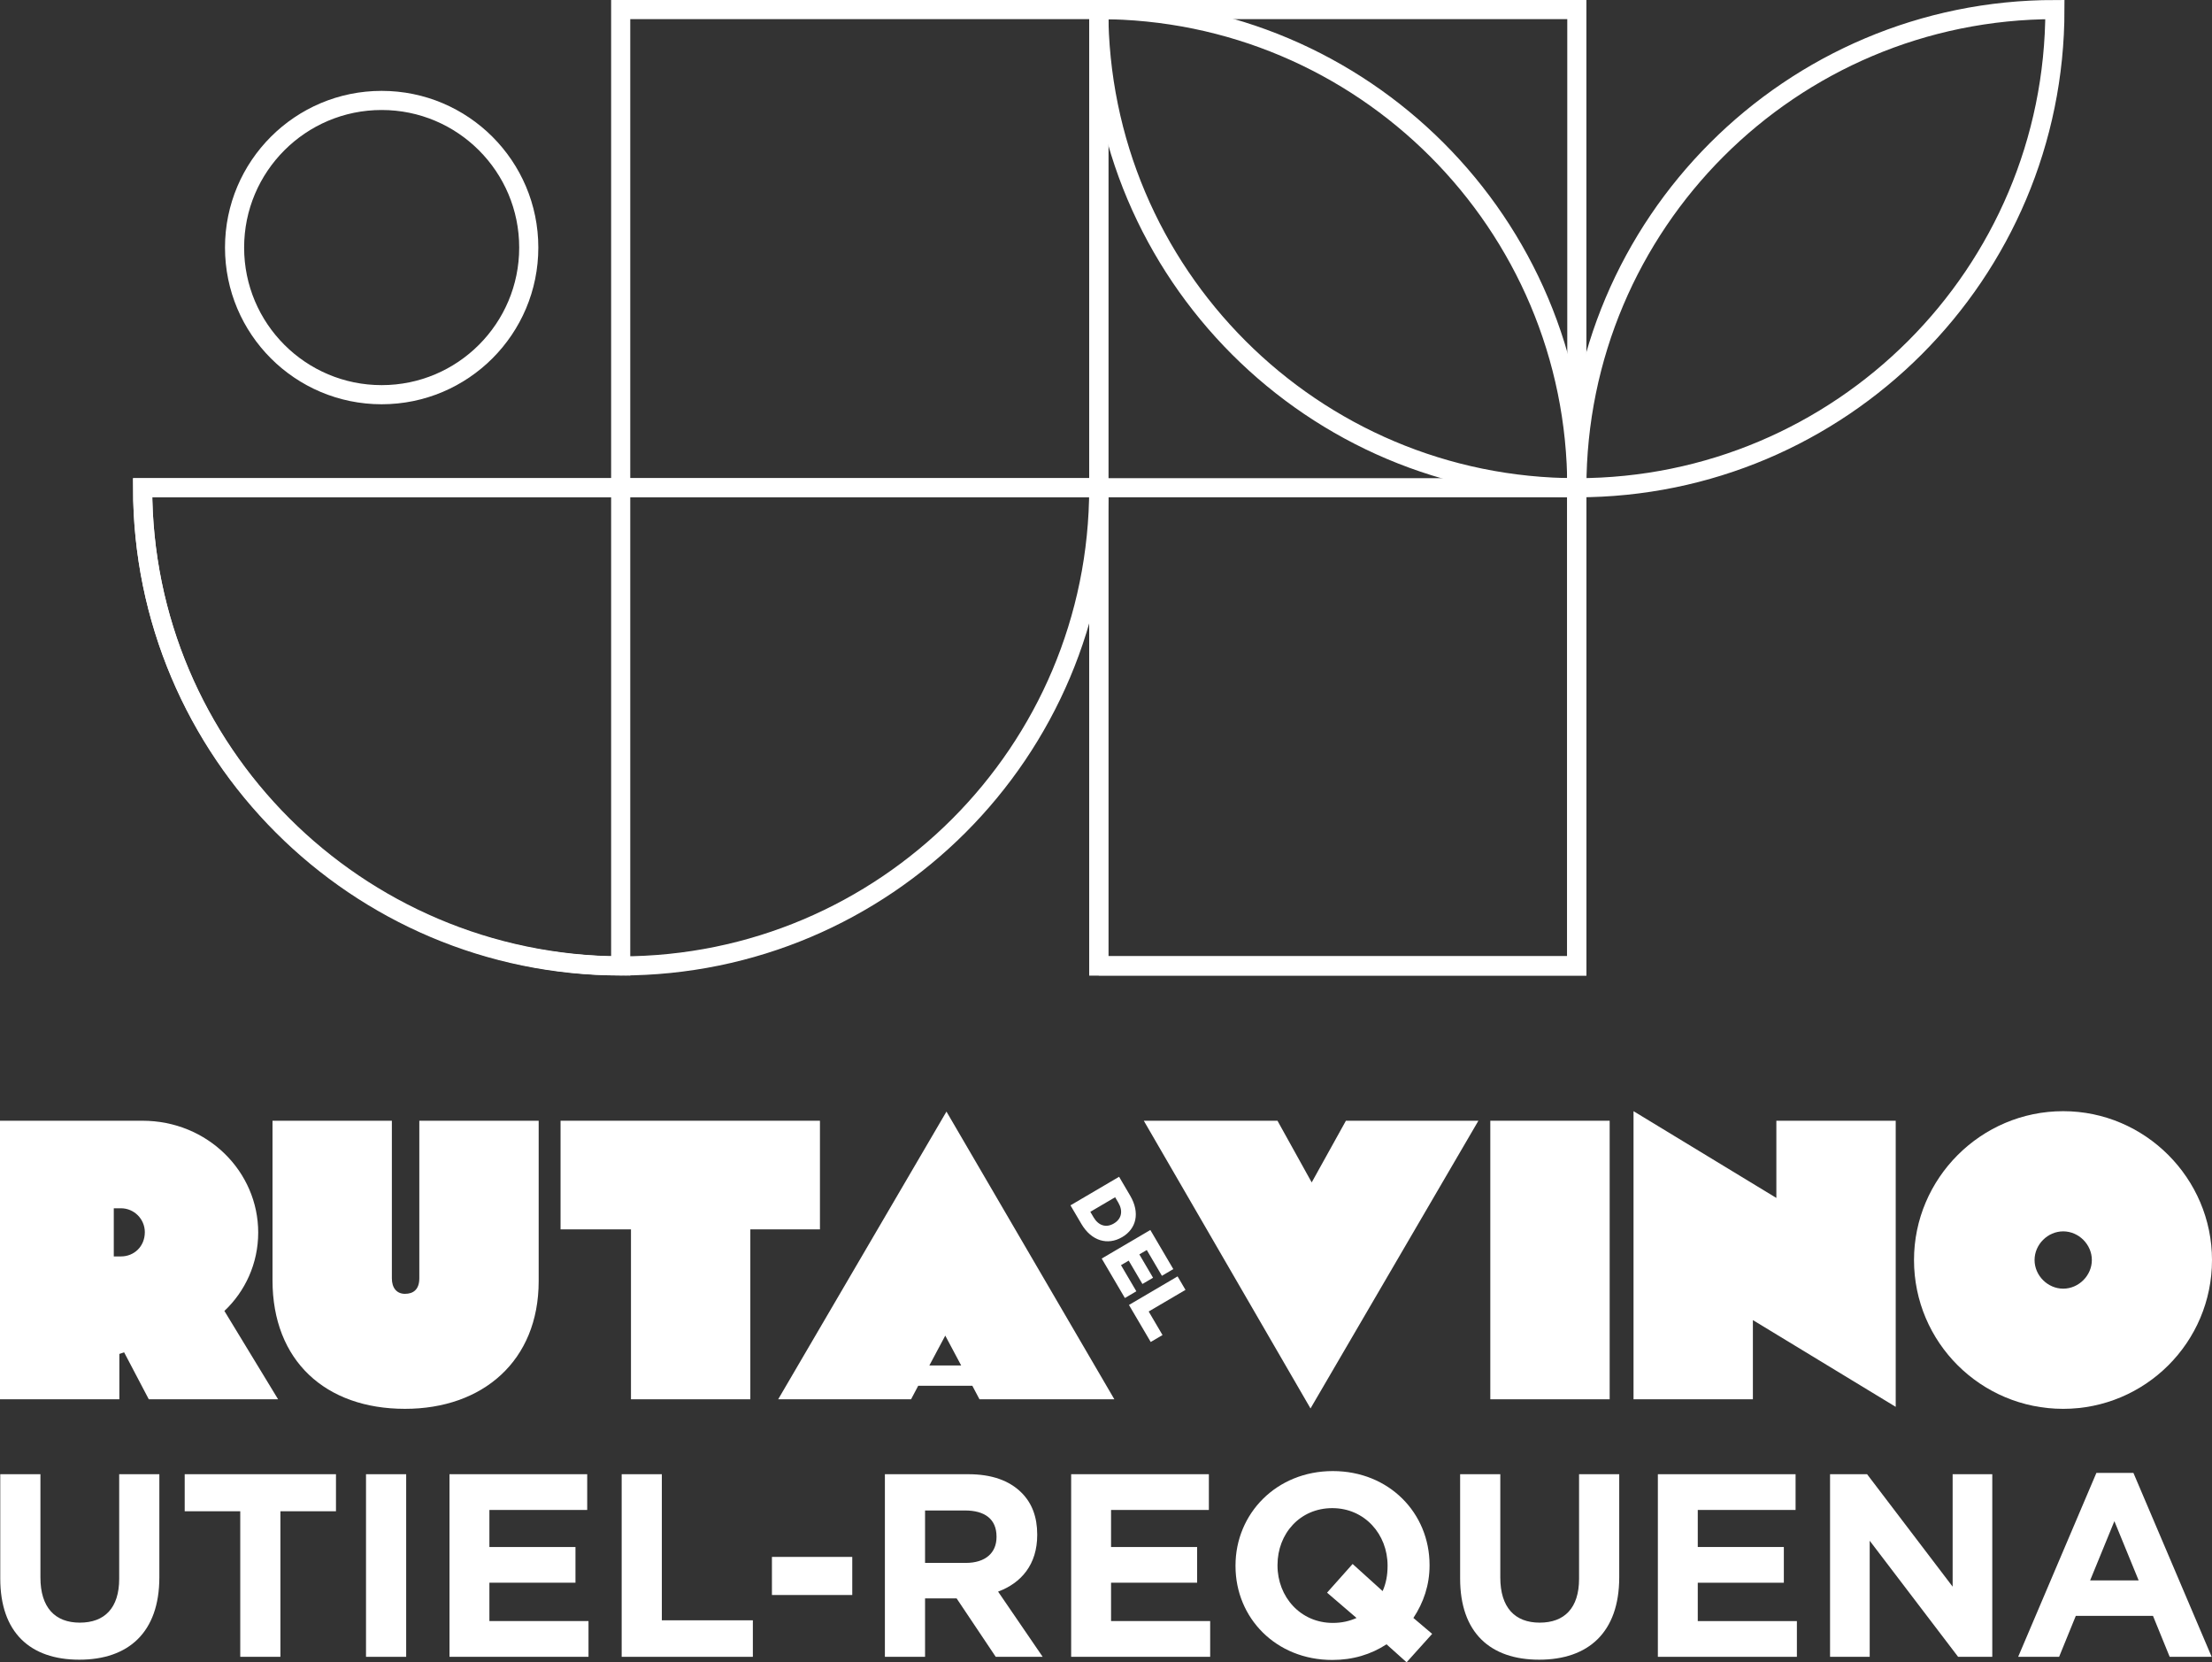 <svg xmlns:inkscape="http://www.inkscape.org/namespaces/inkscape" xmlns:sodipodi="http://sodipodi.sourceforge.net/DTD/sodipodi-0.dtd" xmlns:xlink="http://www.w3.org/1999/xlink" xmlns="http://www.w3.org/2000/svg" xmlns:svg="http://www.w3.org/2000/svg" id="Capa_1" x="0px" y="0px" width="262.314" height="197.086" viewBox="0 0 262.314 197.086" xml:space="preserve" sodipodi:docname="logo_negativo.svg" inkscape:version="1.3.2 (091e20e, 2023-11-25, custom)"><rect x="0" y="0" width="262.314" height="197.086" fill="#333333" stroke="none"/><defs id="defs29"><clipPath clipPathUnits="userSpaceOnUse" id="clipEmfPath1"><path d="m 165,356 c -0.333,0 -0.333,0.333 -0.667,0.667 C 176,375 188,393 200.667,411 c 16.667,24 34.667,48 54,70.333 C 222,441.667 192.333,399.333 165,356 m -53.667,-89 c 0,0 0,0.333 0,0.333 0.333,0.667 0.667,1.333 1,2 0,0 0,-0.333 0.333,-0.333 -0.667,-0.667 -1,-1.333 -1.333,-2 M 56,156.667 c 6.333,36 34.667,75.667 54.667,109.667 0,0 0,-0.333 0,-0.333 C 103,252.333 95.667,238.667 88.333,225 77,203.667 60.333,179.333 56,156.667 m -0.333,-26.333 c -0.667,4.667 -1,9 -1,13.333 0,3 0,5.667 0.333,8.333 0,-2.333 0,-5 0,-7.667 0,-3 0.333,-7.667 0.667,-14" id="path1-5"></path></clipPath><clipPath clipPathUnits="userSpaceOnUse" id="clipEmfPath2"><path d="m 213.667,272 c -13,23.333 -26.333,46.667 -40,69.667 -3,4.667 -6,9.333 -8.667,14.333 27.333,43.333 57,85.667 89.667,125.333 0,0 0,0 0.333,0 23.667,-30.333 46,-61.667 67.667,-93.667 -38.333,-34.667 -75,-74 -109,-115.667 m -53.333,-70.667 c -17.333,24 -35,47.333 -49,65.667 0.333,0.667 0.667,1.333 1.333,2 16.667,-22 32.667,-44.667 48,-67.333 0,0 0,-0.333 -0.333,-0.333 M 93.667,90.667 C 61.333,113.333 55,147.667 55,147.667 55,147.667 55,147 55,146 v 0 c 0,-0.333 0,-1 0,-1.667 0,2.667 0,5.333 0,7.667 0.333,0.333 0.333,0.667 0.333,1 0,1 0.333,2.333 0.667,3.667 4.333,22.667 21,47 32.333,68.333 7.333,13.667 14.667,27.333 22.333,41 14,-18.667 31,-42.667 48.333,-67 C 137,167.667 117.333,135.667 100,104.667 97.667,100 95.667,95.333 93.667,90.667" id="path2-8"></path></clipPath><clipPath clipPathUnits="userSpaceOnUse" id="clipEmfPath21"><path d="M 221.333,102.667 C 221.333,103 221,103 221,103 c 0,0 0,0 0.333,-0.333 M 231,93.667 c -1.333,2.333 -2.667,5 -4,7.333 -14,25.333 -37,59.333 -60.667,92.333 -1,1.333 -2,3 -3,4.333 -1,1.333 -1.667,2.667 -2.667,4 C 114,271.333 59.333,339.333 0,397 24,427.667 49.333,457 76.333,485 112,439.667 143.667,391 173.667,341.667 c 23,-38.333 44.667,-77.333 65.333,-117 v 0 c 11.667,-22.333 28.667,-48 32,-72.333 v 0 0 c 0,0 0,0 0,-0.333 0.333,-0.667 0.333,-1.667 0,-2.667 0,2 0,3 0,3 0,0 -9.333,-34.667 -40,-58.667 M 226,90 c -1.333,4.667 -2.667,9.333 -4.667,12.667 C 223.333,99 225.333,95 227,90.667 226.667,90.333 226.333,90.333 226,90" id="path21-0"></path></clipPath><clipPath clipPathUnits="userSpaceOnUse" id="clipEmfPath29"><path d="M 162,3.333 C 79.667,3.333 60.333,89.333 55.667,130 56.667,119.667 59,105 63,89.667 56,116.333 55,140 55,146 c 0,1 0,1.667 0,1.667 0,0 14,-76.333 108.333,-76.333 C 249,71.333 271,152.333 271,152.333 c 0,0 0,-1 0,-3.333 0,-11 -1,-44.333 -12.667,-76.667 7,19.333 10.333,39.333 11.667,54.333 C 265.333,82.333 245,3.333 162,3.333" id="path29"></path></clipPath><clipPath clipPathUnits="userSpaceOnUse" id="clipEmfPath30"><path d="m 63,89.667 v 0 c 0,0 0,0 0,0" id="path30"></path></clipPath><clipPath clipPathUnits="userSpaceOnUse" id="clipEmfPath31"><path d="m 63,89.667 c 0,0 0,0 0,0 0,0 0,0 0,0 M 162,-0.333 C 100.667,-0.333 74.333,48 63,89.667 74.333,48 100.667,-0.333 162,-0.333 c 55.667,0 83,35.667 96.333,72.667 C 245,35.333 217.667,-0.333 162,-0.333" id="path31"></path></clipPath><clipPath clipPathUnits="userSpaceOnUse" id="clipEmfPath32"><path d="M 162,-0.333 C 100.667,-0.333 74.333,48 63,89.667 c 0,0 0,0 0,0 0,0 0,0 0,0 C 59,105 56.667,119.667 55.667,130 60.333,89.333 79.667,3.333 162,3.333 c 83,0 103.333,79 108,123.333 -1.333,-15 -4.667,-35 -11.667,-54.333 C 245,35.333 217.667,-0.333 162,-0.333" id="path32"></path></clipPath></defs><g id="g4" transform="translate(-6.873,-3.212)">	<path fill="#ffffff" d="M 39.852,169.115 H 24.518 l -2.925,-5.567 -0.566,0.189 v 5.378 H 6.873 v -33.026 h 16.891 c 7.737,0 13.729,6.039 13.729,13.257 0,3.68 -1.557,6.983 -4.01,9.294 z M 20.366,146.468 v 5.709 h 0.85 c 1.557,0 2.831,-1.18 2.831,-2.878 0,-1.557 -1.274,-2.831 -2.831,-2.831 z" id="path1"></path>	<path fill="#ffffff" d="m 70.753,136.089 v 19.013 c 0,9.483 -6.652,15.145 -15.853,15.145 -9.436,0 -15.711,-5.709 -15.711,-15.239 v -18.919 h 14.154 v 18.683 c 0,1.132 0.566,1.84 1.557,1.84 0.991,0 1.698,-0.519 1.698,-1.84 v -18.683 z" id="path2"></path>	<path fill="#ffffff" d="m 104.108,136.089 v 12.88 h -8.256 v 20.146 H 81.698 v -20.146 h -8.351 v -12.88 z" id="path3"></path>	<path fill="#ffffff" d="m 139.021,169.115 h -15.994 l -0.849,-1.604 h -6.417 l -0.849,1.604 H 99.154 l 19.957,-34.111 z m -20.052,-7.549 -1.887,3.539 h 3.774 z" id="path4"></path></g><g id="g8" transform="translate(-6.873,-3.212)">	<path fill="#ffffff" d="m 158.365,136.089 4.058,7.313 4.058,-7.313 h 15.711 l -19.91,34.111 -19.769,-34.111 z" id="path5"></path>	<path fill="#ffffff" d="m 183.604,136.089 h 14.154 v 33.026 h -14.154 z" id="path6"></path>	<path fill="#ffffff" d="m 231.68,136.089 v 33.922 l -16.938,-10.285 v 9.389 h -14.154 v -34.159 l 16.938,10.286 v -9.153 z" id="path7"></path>	<path fill="#ffffff" d="m 233.849,152.602 c 0,-9.672 7.927,-17.646 17.692,-17.646 9.72,0 17.646,7.974 17.646,17.646 0,9.767 -7.926,17.646 -17.646,17.646 -9.765,-10e-4 -17.692,-7.88 -17.692,-17.646 z m 21.09,0 c 0,-1.84 -1.558,-3.397 -3.397,-3.397 -1.839,0 -3.396,1.557 -3.396,3.397 0,1.84 1.557,3.397 3.396,3.397 1.839,0 3.397,-1.557 3.397,-3.397 z" id="path8"></path></g><g id="g11" transform="translate(-6.873,-3.212)">	<path fill="#ffffff" d="m 139.582,142.733 1.312,2.232 c 1.204,2.051 0.729,3.938 -0.943,4.92 l -0.018,0.009 c -1.672,0.982 -3.61,0.493 -4.824,-1.575 l -1.292,-2.199 z m -0.47,2.426 -2.94,1.728 0.382,0.651 c 0.566,0.963 1.466,1.287 2.396,0.74 l 0.017,-0.01 c 0.931,-0.547 1.094,-1.495 0.528,-2.459 z" id="path9"></path>	<path fill="#ffffff" d="m 143.287,149.042 2.724,4.637 -1.35,0.795 -1.795,-3.057 -0.882,0.518 1.626,2.769 -1.26,0.74 -1.627,-2.769 -0.914,0.537 1.82,3.098 -1.359,0.798 -2.748,-4.679 z" id="path10"></path>	<path fill="#ffffff" d="m 146.518,154.544 0.939,1.598 -4.365,2.564 1.641,2.792 -1.4,0.822 -2.58,-4.39 z" id="path11"></path></g><g id="g24" transform="translate(-6.873,-3.212)">	<path fill="#ffffff" d="m 6.904,190.37 v -12.372 h 4.763 v 12.248 c 0,3.557 1.732,5.351 4.67,5.351 2.938,0 4.67,-1.732 4.67,-5.196 v -12.403 h 4.763 v 12.217 c 0,6.557 -3.681,9.774 -9.496,9.774 -5.813,0 -9.37,-3.217 -9.37,-9.619 z" id="path12"></path>	<path fill="#ffffff" d="m 35.364,182.39 h -6.588 v -4.392 h 17.939 v 4.392 h -6.588 v 17.259 h -4.763 z" id="path13"></path>	<path fill="#ffffff" d="m 50.277,177.998 h 4.763 v 21.651 h -4.763 z" id="path14"></path>	<path fill="#ffffff" d="m 60.177,177.998 h 16.331 v 4.237 H 64.909 v 4.392 h 10.207 v 4.237 H 64.909 v 4.547 h 11.753 v 4.237 H 60.177 Z" id="path15"></path>	<path fill="#ffffff" d="m 80.595,177.998 h 4.763 v 17.321 h 10.794 v 4.33 H 80.595 Z" id="path16"></path>	<path fill="#ffffff" d="m 98.414,187.803 h 9.526 v 4.516 h -9.526 z" id="path17"></path>	<path fill="#ffffff" d="m 111.81,177.998 h 9.897 c 2.752,0 4.856,0.743 6.31,2.196 1.237,1.237 1.856,2.876 1.856,4.949 v 0.062 c 0,3.495 -1.887,5.691 -4.64,6.712 l 5.289,7.732 h -5.567 l -4.64,-6.928 h -3.742 v 6.928 h -4.763 z m 9.587,10.516 c 2.351,0 3.65,-1.206 3.65,-3.062 v -0.062 c 0,-2.072 -1.392,-3.093 -3.743,-3.093 h -4.732 v 6.217 z" id="path18"></path>	<path fill="#ffffff" d="m 133.898,177.998 h 16.331 v 4.237 H 138.63 v 4.392 h 10.206 v 4.237 H 138.63 v 4.547 h 11.753 v 4.237 h -16.485 z" id="path19"></path>	<path fill="#ffffff" d="m 173.678,200.298 -2.381,-2.134 c -1.856,1.207 -3.99,1.856 -6.434,1.856 -6.681,0 -11.475,-4.979 -11.475,-11.135 v -0.062 c 0,-6.155 4.855,-11.197 11.536,-11.197 6.681,0 11.475,4.98 11.475,11.135 v 0.062 c 0,2.319 -0.711,4.392 -1.917,6.217 l 2.227,1.887 z m -5.938,-5.257 -3.495,-3 3.031,-3.402 3.558,3.216 c 0.401,-0.897 0.587,-1.887 0.587,-2.969 v -0.062 c 0,-3.712 -2.722,-6.805 -6.557,-6.805 -3.835,0 -6.495,3.031 -6.495,6.743 v 0.062 c 0,3.711 2.722,6.804 6.557,6.804 1.082,0 1.979,-0.216 2.814,-0.587 z" id="path20"></path>	<path fill="#ffffff" d="m 180.025,190.37 v -12.372 h 4.764 v 12.248 c 0,3.557 1.731,5.351 4.67,5.351 2.939,0 4.67,-1.732 4.67,-5.196 v -12.403 h 4.764 v 12.217 c 0,6.557 -3.681,9.774 -9.495,9.774 -5.816,0 -9.373,-3.217 -9.373,-9.619 z" id="path21"></path>	<path fill="#ffffff" d="m 203.474,177.998 h 16.331 v 4.237 h -11.599 v 4.392 h 10.207 v 4.237 h -10.207 v 4.547 h 11.754 v 4.237 h -16.486 z" id="path22"></path>	<path fill="#ffffff" d="m 223.892,177.998 h 4.393 l 10.145,13.331 v -13.331 h 4.701 v 21.651 h -4.052 l -10.484,-13.764 v 13.764 h -4.702 v -21.651 z" id="path23"></path>	<path fill="#ffffff" d="m 255.477,177.844 h 4.392 l 9.279,21.805 h -4.98 l -1.979,-4.856 h -9.154 l -1.979,4.856 H 246.2 Z m 5.011,12.742 -2.877,-7.021 -2.876,7.021 z" id="path24"></path></g><rect x="130.299" y="1.134" fill="none" stroke="#ffffff" stroke-width="2.268" stroke-miterlimit="10" width="56.693" height="113.386" id="rect24"></rect><rect x="130.299" y="57.827" fill="none" stroke="#ffffff" stroke-width="2.268" stroke-miterlimit="10" width="56.693" height="56.693" id="rect25"></rect><polyline fill="none" stroke="#ffffff" stroke-width="2.268" stroke-miterlimit="10" points="137.171,117.732 193.865,117.732   193.865,61.039 " id="polyline25" transform="translate(-6.873,-3.212)"></polyline><g id="g28" transform="translate(-6.873,-3.212)">	<defs id="defs25">		<rect id="SVGID_1_" x="-160.333" y="-197.894" width="595.276" height="841.89"></rect>	</defs>	<clipPath id="SVGID_2_">		<use xlink:href="#SVGID_1_" overflow="visible" id="use25"></use>	</clipPath>	<path clip-path="url(#SVGID_2_)" fill="none" stroke="#ffffff" stroke-width="2.268" stroke-miterlimit="10" d="m 23.786,61.04 h 113.386 c 0,31.315 -25.388,56.693 -56.693,56.693 C 49.164,117.732 23.786,92.354 23.786,61.04 Z" id="path25"></path>			<rect x="80.479" y="4.346" clip-path="url(#SVGID_2_)" fill="none" stroke="#ffffff" stroke-width="2.268" stroke-miterlimit="10" width="56.692" height="56.693" id="rect26"></rect>	<path clip-path="url(#SVGID_2_)" fill="none" stroke="#ffffff" stroke-width="2.268" stroke-miterlimit="10" d="m 23.786,61.04 h 56.693 v 56.693 C 49.14,117.562 23.786,92.247 23.786,61.04 Z" id="path26"></path>			<circle clip-path="url(#SVGID_2_)" fill="none" stroke="#ffffff" stroke-width="2.268" stroke-miterlimit="10" cx="52.133" cy="32.564" r="17.444" id="circle26"></circle>	<path clip-path="url(#SVGID_2_)" fill="none" stroke="#ffffff" stroke-width="2.268" stroke-miterlimit="10" d="m 250.558,4.347 c 0,31.309 -25.382,56.693 -56.692,56.693 0,-31.311 25.381,-56.693 56.692,-56.693 z" id="path27"></path>	<path clip-path="url(#SVGID_2_)" fill="none" stroke="#ffffff" stroke-width="2.268" stroke-miterlimit="10" d="m 137.171,4.347 c 0,31.309 25.382,56.693 56.693,56.693 0.001,-31.311 -25.38,-56.693 -56.693,-56.693 z" id="path28"></path></g><g id="g29" transform="translate(-6.873,-3.212)">	<defs id="defs28">		<rect id="SVGID_3_" x="-160.333" y="-197.894" width="595.276" height="841.89"></rect>	</defs>	<clipPath id="SVGID_4_">		<use xlink:href="#SVGID_3_" overflow="visible" id="use28"></use>	</clipPath></g></svg>